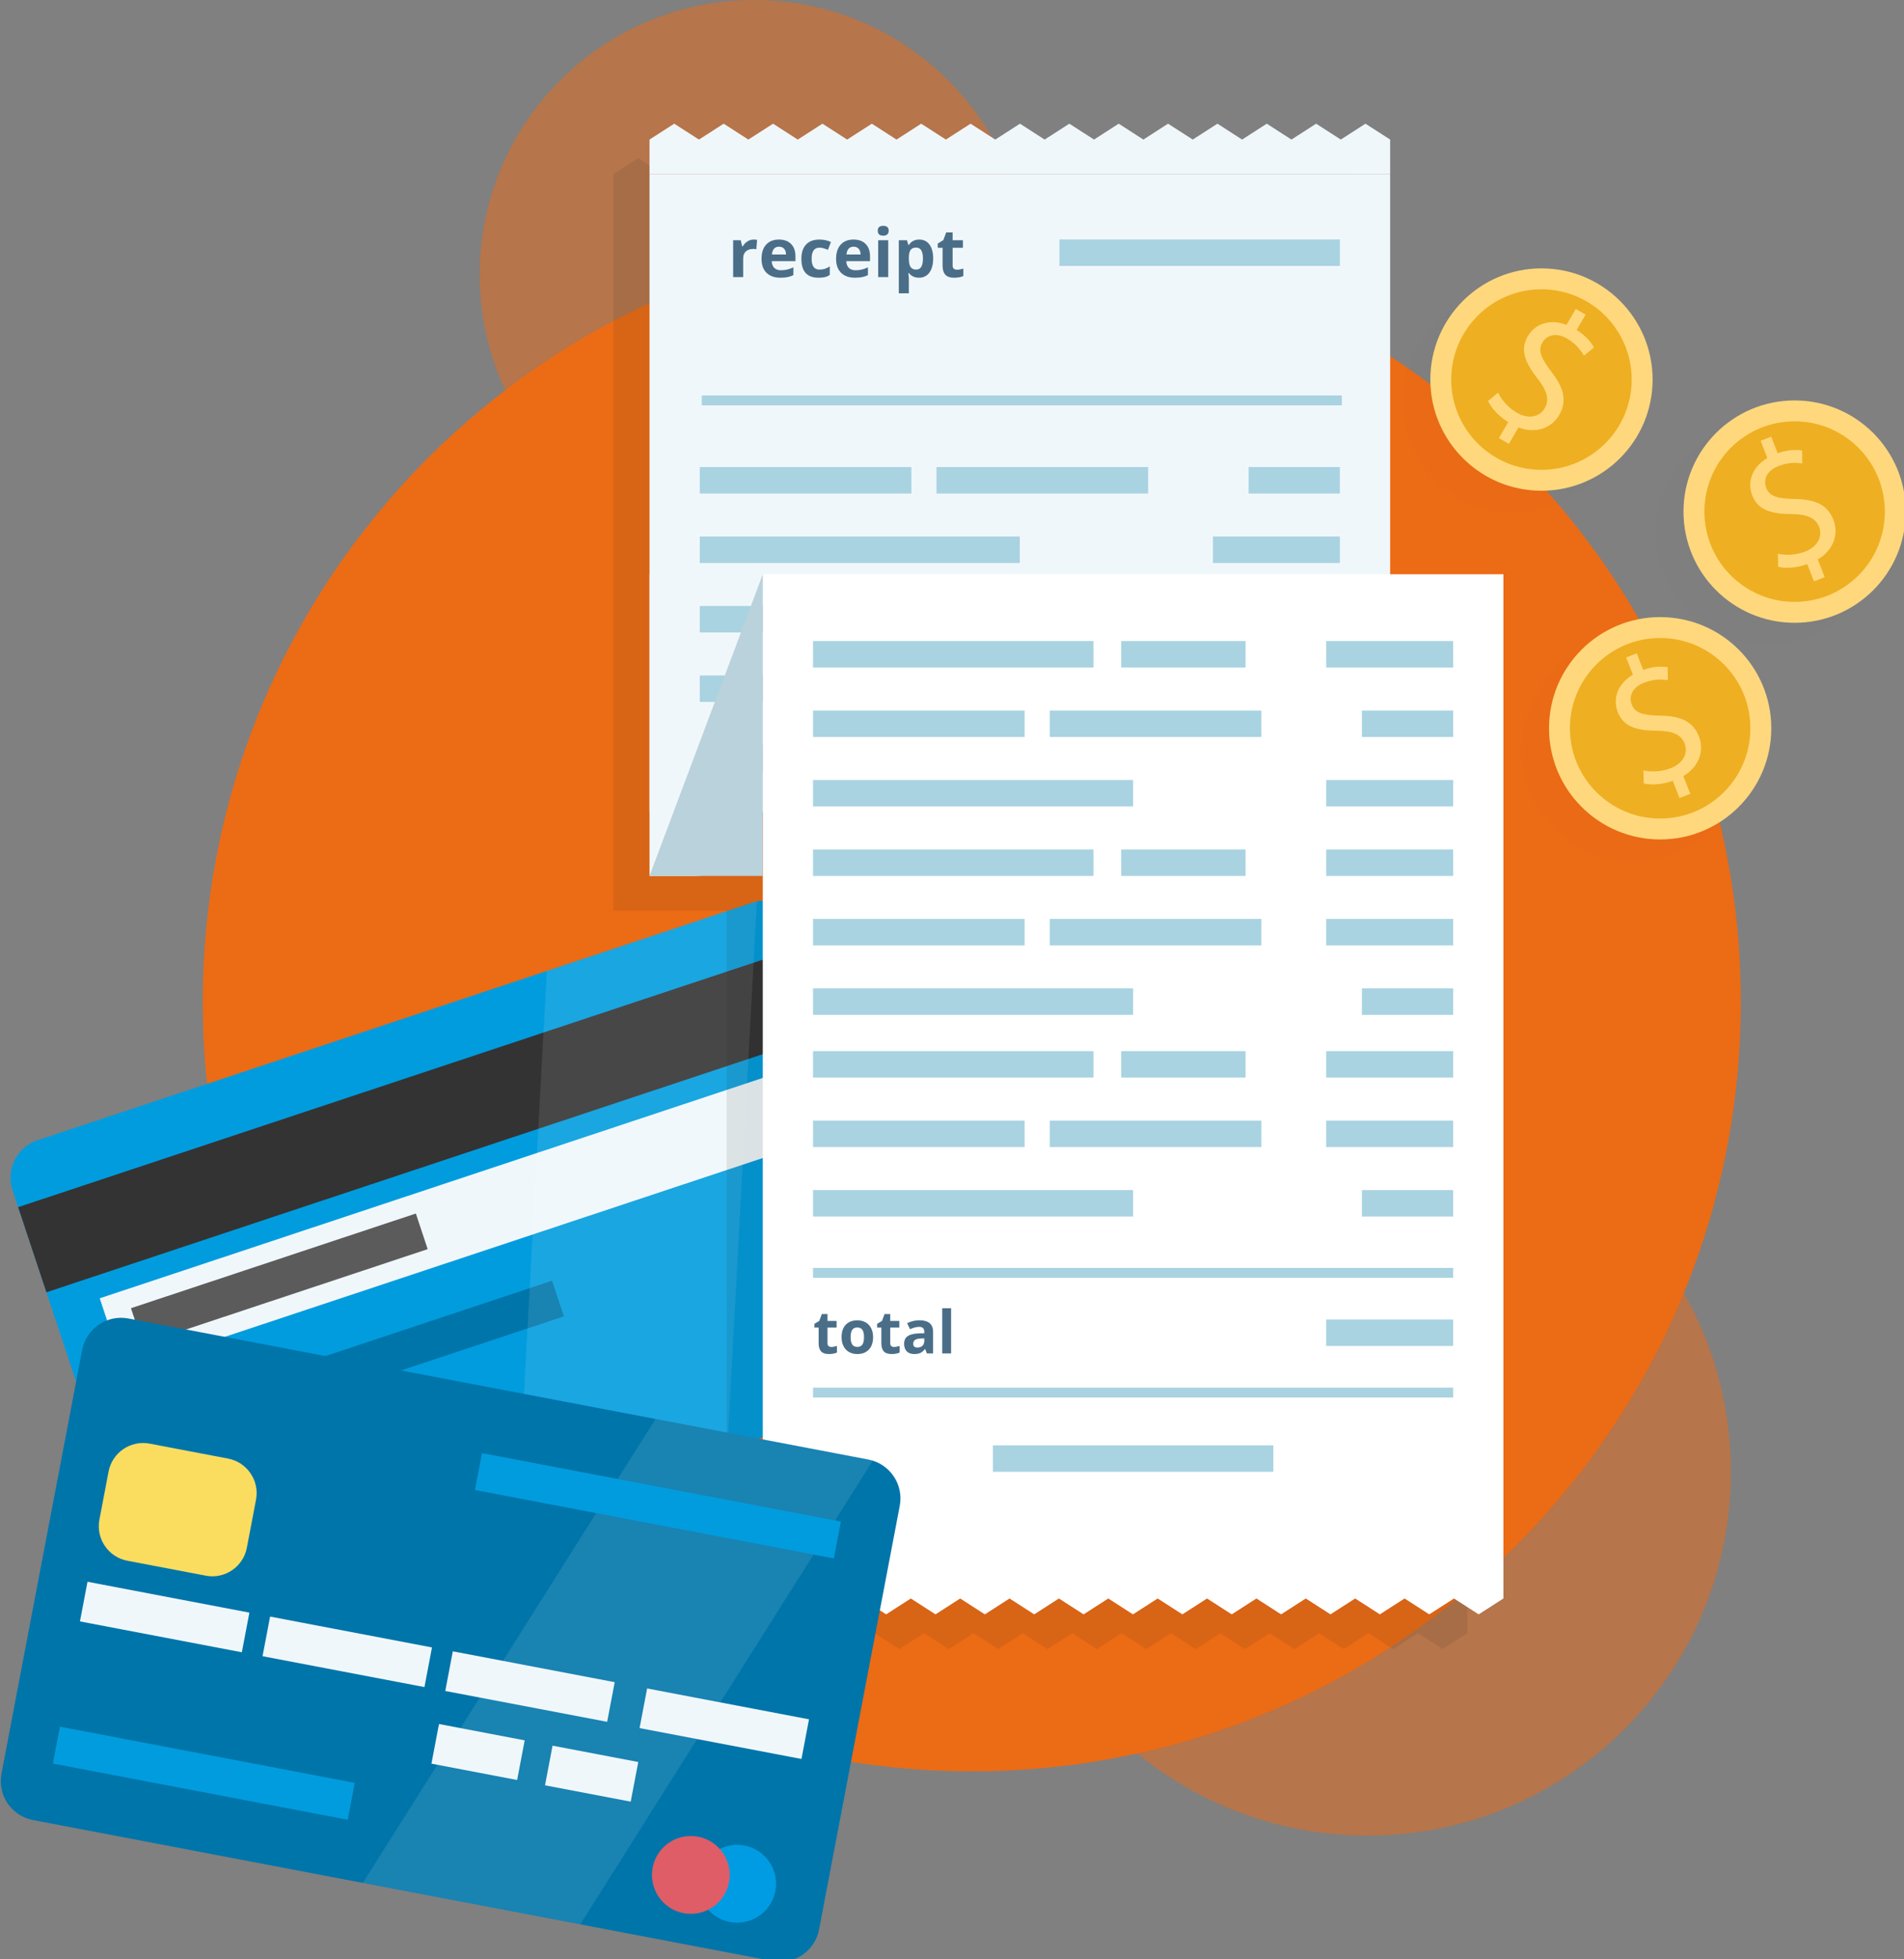 <svg xmlns="http://www.w3.org/2000/svg" width="385" height="396" viewBox="0 0 385 396" fill="none"><rect x="0" y="0" width="385" height="396" fill="#808080" stroke="none"/><g clip-path="url(#clip0)"><path d="M276.5 371C317.093 371 350 338.093 350 297.5C350 256.907 317.093 224 276.5 224C235.907 224 203 256.907 203 297.5C203 338.093 235.907 371 276.5 371Z" fill="#EC6B15" fill-opacity="0.5"></path><path d="M152.5 111C183.152 111 208 86.152 208 55.5C208 24.848 183.152 0 152.5 0C121.848 0 97 24.848 97 55.5C97 86.152 121.848 111 152.5 111Z" fill="#EC6B15" fill-opacity="0.5"></path><path d="M196.5 358C282.38 358 352 288.38 352 202.5C352 116.62 282.38 47 196.5 47C110.62 47 41 116.62 41 202.5C41 288.38 110.62 358 196.5 358Z" fill="#EC6B15"></path><path d="M184.665 280.356L40.137 328.373C35.944 329.767 31.416 327.496 30.023 323.304L2.533 240.561C1.14 236.369 3.41 231.84 7.603 230.447L152.13 182.43C156.323 181.037 160.852 183.306 162.245 187.5L189.735 270.243C191.127 274.435 188.858 278.963 184.665 280.356Z" fill="#019CDE"></path><path d="M163.384 190.917L3.672 243.98L9.388 261.186L169.1 208.122L163.384 190.917Z" fill="#333333"></path><path d="M161.191 215.548L20.166 262.402L25.011 276.984L166.036 230.129L161.191 215.548Z" fill="#F0F7FB"></path><path d="M111.627 258.849L28.197 286.568L30.589 293.768L114.019 266.049L111.627 258.849Z" fill="#0075AA"></path><path d="M84.087 245.264L26.482 264.402L28.875 271.602L86.479 252.464L84.087 245.264Z" fill="#5B5B5B"></path><path d="M89.745 279.293L32.141 298.432L34.533 305.632L92.137 286.493L89.745 279.293Z" fill="#0075AA"></path><path opacity="0.1" d="M147.063 292.848L104.58 306.963L110.568 196.237L153.051 182.123L147.063 292.848Z" fill="white"></path><g opacity="0.1"><g opacity="0.1"><path opacity="0.1" d="M178.372 282.5C178.685 282.5 179.061 282.432 179.5 282.294V283.628C179.054 283.828 178.505 283.928 177.855 283.928C177.138 283.928 176.615 283.748 176.286 283.387C175.961 283.023 175.798 282.479 175.798 281.754V278.587H174.94V277.829L175.927 277.229L176.445 275.842H177.59V277.241H179.43V278.587H177.59V281.754C177.59 282.009 177.661 282.197 177.802 282.318C177.947 282.439 178.137 282.5 178.372 282.5ZM182.262 280.514C182.262 281.164 182.368 281.656 182.579 281.989C182.795 282.322 183.143 282.488 183.625 282.488C184.103 282.488 184.446 282.324 184.654 281.995C184.865 281.662 184.971 281.168 184.971 280.514C184.971 279.864 184.865 279.376 184.654 279.051C184.442 278.726 184.095 278.563 183.613 278.563C183.136 278.563 182.791 278.726 182.579 279.051C182.368 279.372 182.262 279.86 182.262 280.514ZM186.804 280.514C186.804 281.583 186.522 282.42 185.958 283.023C185.394 283.626 184.609 283.928 183.602 283.928C182.971 283.928 182.415 283.791 181.933 283.517C181.451 283.239 181.081 282.841 180.822 282.324C180.564 281.807 180.434 281.203 180.434 280.514C180.434 279.441 180.715 278.606 181.275 278.011C181.835 277.415 182.622 277.118 183.637 277.118C184.268 277.118 184.824 277.255 185.306 277.529C185.788 277.803 186.158 278.197 186.416 278.71C186.675 279.223 186.804 279.825 186.804 280.514ZM191.053 282.5C191.366 282.5 191.742 282.432 192.181 282.294V283.628C191.734 283.828 191.186 283.928 190.536 283.928C189.819 283.928 189.296 283.748 188.967 283.387C188.642 283.023 188.479 282.479 188.479 281.754V278.587H187.621V277.829L188.608 277.229L189.125 275.842H190.271V277.241H192.11V278.587H190.271V281.754C190.271 282.009 190.342 282.197 190.483 282.318C190.628 282.439 190.818 282.5 191.053 282.5ZM197.687 283.811L197.34 282.917H197.293C196.992 283.297 196.68 283.562 196.359 283.711C196.042 283.856 195.626 283.928 195.113 283.928C194.482 283.928 193.985 283.748 193.621 283.387C193.26 283.027 193.08 282.514 193.08 281.848C193.08 281.151 193.323 280.637 193.809 280.308C194.298 279.975 195.035 279.791 196.018 279.756L197.158 279.721V279.433C197.158 278.767 196.817 278.434 196.136 278.434C195.611 278.434 194.994 278.593 194.285 278.91L193.691 277.699C194.447 277.304 195.286 277.106 196.206 277.106C197.088 277.106 197.763 277.298 198.233 277.682C198.703 278.066 198.939 278.649 198.939 279.433V283.811H197.687ZM197.158 280.767L196.465 280.79C195.944 280.806 195.556 280.9 195.301 281.072C195.047 281.245 194.919 281.507 194.919 281.86C194.919 282.365 195.209 282.618 195.789 282.618C196.204 282.618 196.535 282.498 196.782 282.259C197.033 282.02 197.158 281.703 197.158 281.307V280.767ZM202.582 283.811H200.79V274.667H202.582V283.811Z" fill="#231F20"></path></g><g opacity="0.1"><path opacity="0.1" d="M185.385 76.598C185.661 76.598 185.889 76.618 186.071 76.658L185.918 78.563C185.754 78.518 185.554 78.496 185.319 78.496C184.67 78.496 184.164 78.663 183.8 78.996C183.441 79.329 183.261 79.795 183.261 80.394V84.184H181.23V76.738H182.768L183.068 77.99H183.168C183.398 77.573 183.709 77.238 184.1 76.984C184.495 76.727 184.924 76.598 185.385 76.598ZM190.507 78.043C190.076 78.043 189.738 78.181 189.494 78.456C189.25 78.727 189.11 79.113 189.075 79.615H191.925C191.916 79.113 191.785 78.727 191.532 78.456C191.279 78.181 190.937 78.043 190.507 78.043ZM190.793 84.317C189.594 84.317 188.657 83.986 187.983 83.325C187.308 82.663 186.97 81.726 186.97 80.514C186.97 79.266 187.281 78.303 187.903 77.624C188.529 76.94 189.392 76.598 190.493 76.598C191.545 76.598 192.365 76.898 192.951 77.497C193.537 78.097 193.83 78.925 193.83 79.981V80.967H189.028C189.05 81.544 189.221 81.995 189.541 82.319C189.861 82.643 190.309 82.805 190.886 82.805C191.335 82.805 191.759 82.758 192.158 82.665C192.558 82.572 192.975 82.423 193.41 82.219V83.791C193.055 83.968 192.675 84.099 192.271 84.184C191.867 84.272 191.375 84.317 190.793 84.317ZM198.505 84.317C196.187 84.317 195.028 83.045 195.028 80.501C195.028 79.236 195.344 78.27 195.974 77.604C196.605 76.933 197.508 76.598 198.685 76.598C199.546 76.598 200.318 76.767 201.002 77.104L200.403 78.676C200.083 78.547 199.786 78.443 199.51 78.363C199.235 78.279 198.96 78.237 198.685 78.237C197.628 78.237 197.1 78.987 197.1 80.487C197.1 81.944 197.628 82.672 198.685 82.672C199.075 82.672 199.437 82.621 199.77 82.519C200.103 82.412 200.436 82.248 200.769 82.026V83.764C200.441 83.973 200.108 84.117 199.77 84.197C199.437 84.277 199.015 84.317 198.505 84.317ZM205.584 78.043C205.153 78.043 204.816 78.181 204.572 78.456C204.328 78.727 204.188 79.113 204.152 79.615H207.003C206.994 79.113 206.863 78.727 206.61 78.456C206.357 78.181 206.015 78.043 205.584 78.043ZM205.87 84.317C204.672 84.317 203.735 83.986 203.06 83.325C202.385 82.663 202.048 81.726 202.048 80.514C202.048 79.266 202.359 78.303 202.98 77.624C203.606 76.94 204.47 76.598 205.571 76.598C206.623 76.598 207.442 76.898 208.028 77.497C208.614 78.097 208.907 78.925 208.907 79.981V80.967H204.106C204.128 81.544 204.299 81.995 204.618 82.319C204.938 82.643 205.386 82.805 205.964 82.805C206.412 82.805 206.836 82.758 207.236 82.665C207.635 82.572 208.053 82.423 208.488 82.219V83.791C208.132 83.968 207.753 84.099 207.349 84.184C206.945 84.272 206.452 84.317 205.87 84.317ZM210.472 74.813C210.472 74.152 210.841 73.821 211.578 73.821C212.315 73.821 212.683 74.152 212.683 74.813C212.683 75.129 212.59 75.375 212.404 75.553C212.221 75.726 211.946 75.812 211.578 75.812C210.841 75.812 210.472 75.479 210.472 74.813ZM212.59 84.184H210.559V76.738H212.59V84.184ZM218.817 84.317C217.942 84.317 217.256 83.999 216.759 83.365H216.652C216.723 83.986 216.759 84.346 216.759 84.443V87.46H214.728V76.738H216.379L216.666 77.704H216.759C217.234 76.967 217.938 76.598 218.87 76.598C219.749 76.598 220.437 76.938 220.935 77.617C221.432 78.296 221.68 79.24 221.68 80.448C221.68 81.242 221.563 81.933 221.327 82.519C221.097 83.105 220.766 83.551 220.335 83.857C219.905 84.164 219.398 84.317 218.817 84.317ZM218.217 78.223C217.716 78.223 217.349 78.379 217.119 78.689C216.888 78.996 216.768 79.504 216.759 80.214V80.434C216.759 81.233 216.877 81.806 217.112 82.152C217.352 82.499 217.729 82.672 218.244 82.672C219.154 82.672 219.609 81.921 219.609 80.421C219.609 79.688 219.496 79.14 219.27 78.776C219.048 78.407 218.697 78.223 218.217 78.223ZM226.495 82.698C226.851 82.698 227.277 82.621 227.774 82.465V83.977C227.268 84.204 226.646 84.317 225.909 84.317C225.097 84.317 224.504 84.113 224.131 83.704C223.763 83.291 223.578 82.674 223.578 81.853V78.263H222.606V77.404L223.725 76.725L224.311 75.153H225.61V76.738H227.694V78.263H225.61V81.853C225.61 82.141 225.69 82.354 225.849 82.492C226.014 82.63 226.229 82.698 226.495 82.698Z" fill="#231F20"></path></g></g><g opacity="0.1"><g opacity="0.1"><path opacity="0.1" d="M158.807 278.238C159.121 278.238 159.497 278.17 159.936 278.033V279.367C159.489 279.566 158.941 279.666 158.29 279.666C157.573 279.666 157.05 279.486 156.721 279.126C156.396 278.761 156.234 278.217 156.234 277.492V274.325H155.376V273.567L156.363 272.968L156.88 271.581H158.026V272.979H159.865V274.325H158.026V277.492C158.026 277.747 158.096 277.935 158.237 278.056C158.382 278.178 158.572 278.238 158.807 278.238ZM162.697 276.252C162.697 276.903 162.803 277.394 163.015 277.727C163.23 278.06 163.579 278.227 164.061 278.227C164.539 278.227 164.881 278.062 165.089 277.733C165.301 277.4 165.406 276.907 165.406 276.252C165.406 275.602 165.301 275.114 165.089 274.789C164.878 274.464 164.531 274.301 164.049 274.301C163.571 274.301 163.226 274.464 163.015 274.789C162.803 275.11 162.697 275.598 162.697 276.252ZM167.24 276.252C167.24 277.322 166.958 278.158 166.394 278.761C165.829 279.365 165.044 279.666 164.037 279.666C163.407 279.666 162.85 279.529 162.368 279.255C161.887 278.977 161.516 278.579 161.258 278.062C160.999 277.545 160.87 276.942 160.87 276.252C160.87 275.179 161.15 274.344 161.71 273.749C162.27 273.154 163.058 272.856 164.073 272.856C164.703 272.856 165.26 272.993 165.741 273.267C166.223 273.541 166.593 273.935 166.852 274.448C167.111 274.961 167.24 275.563 167.24 276.252ZM171.488 278.238C171.802 278.238 172.178 278.17 172.616 278.033V279.367C172.17 279.566 171.621 279.666 170.971 279.666C170.254 279.666 169.731 279.486 169.402 279.126C169.077 278.761 168.914 278.217 168.914 277.492V274.325H168.057V273.567L169.044 272.968L169.561 271.581H170.707V272.979H172.546V274.325H170.707V277.492C170.707 277.747 170.777 277.935 170.918 278.056C171.063 278.178 171.253 278.238 171.488 278.238ZM178.122 279.549L177.776 278.656H177.729C177.427 279.036 177.116 279.3 176.794 279.449C176.477 279.594 176.062 279.666 175.549 279.666C174.918 279.666 174.42 279.486 174.056 279.126C173.696 278.765 173.516 278.252 173.516 277.586C173.516 276.889 173.758 276.376 174.244 276.047C174.734 275.714 175.47 275.53 176.454 275.494L177.594 275.459V275.171C177.594 274.505 177.253 274.172 176.571 274.172C176.046 274.172 175.429 274.331 174.72 274.648L174.127 273.438C174.883 273.042 175.721 272.844 176.642 272.844C177.523 272.844 178.199 273.036 178.669 273.42C179.139 273.804 179.374 274.388 179.374 275.171V279.549H178.122ZM177.594 276.505L176.9 276.528C176.379 276.544 175.991 276.638 175.737 276.811C175.482 276.983 175.355 277.245 175.355 277.598C175.355 278.103 175.645 278.356 176.224 278.356C176.64 278.356 176.971 278.236 177.218 277.998C177.468 277.759 177.594 277.441 177.594 277.046V276.505ZM183.017 279.549H181.225V270.406H183.017V279.549Z" fill="#231F20"></path></g><g opacity="0.1"><path opacity="0.1" d="M179.821 72.335C180.096 72.335 180.325 72.355 180.507 72.394L180.354 74.299C180.189 74.255 179.99 74.233 179.754 74.233C179.106 74.233 178.6 74.399 178.236 74.732C177.876 75.065 177.696 75.531 177.696 76.131V79.92H175.665V72.474H177.204L177.503 73.726H177.603C177.834 73.309 178.145 72.974 178.535 72.721C178.931 72.463 179.359 72.335 179.821 72.335ZM184.942 73.78C184.511 73.78 184.174 73.917 183.93 74.193C183.686 74.463 183.546 74.85 183.51 75.351H186.361C186.352 74.85 186.221 74.463 185.968 74.193C185.715 73.917 185.373 73.78 184.942 73.78ZM185.228 80.053C184.03 80.053 183.093 79.722 182.418 79.061C181.743 78.399 181.406 77.463 181.406 76.25C181.406 75.003 181.717 74.039 182.338 73.36C182.964 72.676 183.828 72.335 184.929 72.335C185.981 72.335 186.8 72.634 187.386 73.234C187.972 73.833 188.265 74.661 188.265 75.718V76.703H183.464C183.486 77.281 183.657 77.731 183.976 78.055C184.296 78.379 184.745 78.541 185.322 78.541C185.77 78.541 186.194 78.495 186.594 78.401C186.993 78.308 187.411 78.159 187.846 77.955V79.527C187.491 79.705 187.111 79.836 186.707 79.92C186.303 80.009 185.81 80.053 185.228 80.053ZM192.94 80.053C190.623 80.053 189.464 78.781 189.464 76.237C189.464 74.972 189.779 74.006 190.41 73.34C191.04 72.67 191.944 72.335 193.12 72.335C193.981 72.335 194.754 72.503 195.438 72.841L194.838 74.412C194.519 74.284 194.221 74.179 193.946 74.099C193.671 74.015 193.395 73.973 193.12 73.973C192.063 73.973 191.535 74.723 191.535 76.224C191.535 77.68 192.063 78.408 193.12 78.408C193.511 78.408 193.873 78.357 194.206 78.255C194.539 78.148 194.872 77.984 195.205 77.762V79.5C194.876 79.709 194.543 79.853 194.206 79.933C193.873 80.013 193.451 80.053 192.94 80.053ZM200.02 73.78C199.589 73.78 199.251 73.917 199.007 74.193C198.763 74.463 198.623 74.85 198.588 75.351H201.438C201.429 74.85 201.298 74.463 201.045 74.193C200.792 73.917 200.45 73.78 200.02 73.78ZM200.306 80.053C199.107 80.053 198.17 79.722 197.496 79.061C196.821 78.399 196.483 77.463 196.483 76.25C196.483 75.003 196.794 74.039 197.416 73.36C198.042 72.676 198.905 72.335 200.006 72.335C201.058 72.335 201.878 72.634 202.464 73.234C203.05 73.833 203.343 74.661 203.343 75.718V76.703H198.541C198.563 77.281 198.734 77.731 199.054 78.055C199.374 78.379 199.822 78.541 200.399 78.541C200.848 78.541 201.272 78.495 201.671 78.401C202.071 78.308 202.488 78.159 202.923 77.955V79.527C202.568 79.705 202.188 79.836 201.784 79.92C201.38 80.009 200.888 80.053 200.306 80.053ZM204.908 70.55C204.908 69.888 205.276 69.558 206.013 69.558C206.75 69.558 207.119 69.888 207.119 70.55C207.119 70.865 207.026 71.111 206.839 71.289C206.657 71.462 206.382 71.549 206.013 71.549C205.276 71.549 204.908 71.216 204.908 70.55ZM207.026 79.92H204.994V72.474H207.026V79.92ZM213.252 80.053C212.378 80.053 211.692 79.736 211.194 79.101H211.088C211.159 79.722 211.194 80.082 211.194 80.18V83.197H209.163V72.474H210.815L211.101 73.44H211.194C211.67 72.703 212.373 72.335 213.306 72.335C214.185 72.335 214.873 72.674 215.37 73.353C215.867 74.033 216.116 74.976 216.116 76.184C216.116 76.979 215.998 77.669 215.763 78.255C215.532 78.841 215.201 79.287 214.771 79.594C214.34 79.9 213.834 80.053 213.252 80.053ZM212.653 73.96C212.151 73.96 211.785 74.115 211.554 74.426C211.323 74.732 211.203 75.24 211.194 75.951V76.171C211.194 76.97 211.312 77.542 211.547 77.889C211.787 78.235 212.165 78.408 212.68 78.408C213.59 78.408 214.045 77.658 214.045 76.157C214.045 75.425 213.932 74.876 213.705 74.512C213.483 74.144 213.132 73.96 212.653 73.96ZM220.931 78.435C221.286 78.435 221.712 78.357 222.21 78.202V79.713C221.703 79.94 221.082 80.053 220.345 80.053C219.532 80.053 218.94 79.849 218.567 79.44C218.198 79.028 218.014 78.41 218.014 77.589V73.999H217.042V73.14L218.16 72.461L218.747 70.889H220.045V72.474H222.13V73.999H220.045V77.589C220.045 77.878 220.125 78.091 220.285 78.228C220.449 78.366 220.665 78.435 220.931 78.435Z" fill="#231F20"></path></g></g><path opacity="0.1" d="M273.792 123.06V42.163V35.209L268.8 32L263.812 35.209L258.825 32L253.835 35.209L248.844 32L243.856 35.209L238.866 32L233.875 35.209L228.886 32L223.894 35.209L218.904 32L213.913 35.209L208.922 32L203.929 35.209L198.938 32L193.945 35.209L188.952 32L183.96 35.209L178.967 32L173.974 35.209L168.985 32L163.994 35.209L159 32L154.007 35.209L149.014 32L144.019 35.209L139.027 32L134.03 35.209L129.03 32L124.031 35.209V42.163V123.06V171.064V184.034H133.257H146.936V323.117V323.834V330.07L151.928 333.279L156.916 330.07L161.903 333.279L166.893 330.07L171.883 333.279L176.872 330.07L181.861 333.279L186.852 330.07L191.842 333.279L196.833 330.07L201.824 333.279L206.815 330.07L211.806 333.279L216.798 330.07L221.79 333.279L226.782 330.07L231.775 333.279L236.768 330.07L241.761 333.279L246.754 330.07L251.743 333.279L256.734 330.07L261.727 333.279L266.721 330.07L271.714 333.279L276.709 330.07L281.701 333.279L286.698 330.07L291.697 333.279L296.697 330.07V323.834V323.117V123.06H273.792Z" fill="#231F20"></path><path d="M131.334 177.035V116.061H149.787V167.809C149.787 172.883 145.635 177.035 140.56 177.035H131.334Z" fill="#F0F7FB"></path><path d="M281.095 35.162H131.334V164.063H281.095V35.162Z" fill="#F0F7FB"></path><path d="M281.096 28.209L276.104 25L271.116 28.209L266.128 25L261.139 28.209L256.148 25L251.16 28.209L246.17 25L241.179 28.209L236.189 25L231.198 28.209L226.208 25L221.216 28.209L216.226 25L211.233 28.209L206.242 25L201.25 28.209L196.256 25L191.264 28.209L186.271 25L181.277 28.209L176.289 25L171.297 28.209L166.304 25L161.311 28.209L156.317 25L151.322 28.209L146.331 25L141.334 28.209L136.334 25L131.334 28.209V35.163H281.096V28.209Z" fill="#F0F7FB"></path><path d="M228.956 122.479H203.807V127.828H228.956V122.479Z" fill="#A9D3E1"></path><path d="M270.932 94.398H252.479V99.747H270.932V94.398Z" fill="#A9D3E1"></path><path d="M184.285 94.398H141.496V99.747H184.285V94.398Z" fill="#A9D3E1"></path><path d="M270.933 108.438H245.26V113.786H270.933V108.438Z" fill="#A9D3E1"></path><path d="M206.214 108.438H141.496V113.786H206.214V108.438Z" fill="#A9D3E1"></path><path d="M270.933 122.479H245.26V127.828H270.933V122.479Z" fill="#A9D3E1"></path><path d="M198.202 122.479H141.496V127.828H198.202V122.479Z" fill="#A9D3E1"></path><path d="M270.933 136.52H245.26V141.869H270.933V136.52Z" fill="#A9D3E1"></path><path d="M184.285 136.52H141.496V141.869H184.285V136.52Z" fill="#A9D3E1"></path><path d="M232.154 94.398H189.365V99.747H232.154V94.398Z" fill="#A9D3E1"></path><path d="M232.154 136.52H189.365V141.869H232.154V136.52Z" fill="#A9D3E1"></path><path d="M270.932 150.559H252.479V155.908H270.932V150.559Z" fill="#A9D3E1"></path><path d="M206.214 150.559H141.496V155.908H206.214V150.559Z" fill="#A9D3E1"></path><path d="M303.999 116.061H154.238V316.835H303.999V116.061Z" fill="white"></path><path d="M154.238 323.07L159.229 326.279L164.218 323.07L169.205 326.279L174.194 323.07L179.185 326.279L184.173 323.07L189.163 326.279L194.155 323.07L199.144 326.279L204.135 323.07L209.126 326.279L214.117 323.07L219.108 326.279L224.1 323.07L229.091 326.279L234.084 323.07L239.077 326.279L244.07 323.07L249.062 326.279L254.056 323.07L259.044 326.279L264.036 323.07L269.029 326.279L274.022 323.07L279.016 326.279L284.011 323.07L289.003 326.279L293.999 323.07L298.999 326.279L303.999 323.07V316.117H154.238V323.07Z" fill="white"></path><path d="M270.933 48.4H214.227V53.749H270.933V48.4Z" fill="#A9D3E1"></path><path d="M257.474 292.117H200.768V297.466H257.474V292.117Z" fill="#A9D3E1"></path><path d="M293.837 129.564H268.164V134.913H293.837V129.564Z" fill="#A9D3E1"></path><path d="M221.106 129.564H164.4V134.913H221.106V129.564Z" fill="#A9D3E1"></path><path d="M251.862 129.564H226.713V134.913H251.862V129.564Z" fill="#A9D3E1"></path><path d="M251.862 171.686H226.713V177.035H251.862V171.686Z" fill="#A9D3E1"></path><path d="M293.838 143.605H275.385V148.954H293.838V143.605Z" fill="#A9D3E1"></path><path d="M207.189 143.605H164.4V148.954H207.189V143.605Z" fill="#A9D3E1"></path><path d="M293.837 157.646H268.164V162.995H293.837V157.646Z" fill="#A9D3E1"></path><path d="M229.119 157.646H164.4V162.995H229.119V157.646Z" fill="#A9D3E1"></path><path d="M293.837 171.686H268.164V177.035H293.837V171.686Z" fill="#A9D3E1"></path><path d="M221.106 171.686H164.4V177.035H221.106V171.686Z" fill="#A9D3E1"></path><path d="M293.837 185.727H268.164V191.076H293.837V185.727Z" fill="#A9D3E1"></path><path d="M207.189 185.727H164.4V191.076H207.189V185.727Z" fill="#A9D3E1"></path><path d="M255.06 143.605H212.271V148.954H255.06V143.605Z" fill="#A9D3E1"></path><path d="M255.06 185.727H212.271V191.076H255.06V185.727Z" fill="#A9D3E1"></path><path d="M293.838 199.766H275.385V205.115H293.838V199.766Z" fill="#A9D3E1"></path><path d="M293.837 266.68H268.164V272.029H293.837V266.68Z" fill="#A9D3E1"></path><path d="M229.119 199.766H164.4V205.115H229.119V199.766Z" fill="#A9D3E1"></path><path d="M251.862 212.445H226.713V217.794H251.862V212.445Z" fill="#A9D3E1"></path><path d="M293.837 212.445H268.164V217.794H293.837V212.445Z" fill="#A9D3E1"></path><path d="M221.106 212.445H164.4V217.794H221.106V212.445Z" fill="#A9D3E1"></path><path d="M293.837 226.486H268.164V231.835H293.837V226.486Z" fill="#A9D3E1"></path><path d="M207.189 226.486H164.4V231.835H207.189V226.486Z" fill="#A9D3E1"></path><path d="M255.06 226.486H212.271V231.835H255.06V226.486Z" fill="#A9D3E1"></path><path d="M293.838 240.525H275.385V245.874H293.838V240.525Z" fill="#A9D3E1"></path><path d="M229.119 240.525H164.4V245.874H229.119V240.525Z" fill="#A9D3E1"></path><path d="M168.108 272.236C168.422 272.236 168.798 272.168 169.236 272.031V273.365C168.79 273.565 168.241 273.664 167.591 273.664C166.874 273.664 166.351 273.484 166.022 273.124C165.697 272.759 165.534 272.215 165.534 271.49V268.323H164.677V267.565L165.664 266.966L166.181 265.579H167.327V266.977H169.166V268.323H167.327V271.49C167.327 271.745 167.397 271.933 167.538 272.054C167.683 272.176 167.873 272.236 168.108 272.236ZM171.998 270.25C171.998 270.901 172.104 271.392 172.316 271.725C172.531 272.058 172.88 272.225 173.362 272.225C173.839 272.225 174.182 272.06 174.39 271.731C174.601 271.398 174.707 270.905 174.707 270.25C174.707 269.6 174.601 269.112 174.39 268.787C174.178 268.462 173.832 268.299 173.35 268.299C172.872 268.299 172.527 268.462 172.316 268.787C172.104 269.108 171.998 269.596 171.998 270.25ZM176.541 270.25C176.541 271.32 176.259 272.156 175.694 272.759C175.13 273.363 174.345 273.664 173.338 273.664C172.707 273.664 172.151 273.527 171.669 273.253C171.187 272.975 170.817 272.577 170.559 272.06C170.3 271.543 170.171 270.94 170.171 270.25C170.171 269.177 170.451 268.343 171.011 267.747C171.571 267.152 172.359 266.854 173.373 266.854C174.004 266.854 174.56 266.991 175.042 267.265C175.524 267.539 175.894 267.933 176.153 268.446C176.411 268.96 176.541 269.561 176.541 270.25ZM180.789 272.236C181.102 272.236 181.479 272.168 181.917 272.031V273.365C181.471 273.565 180.922 273.664 180.272 273.664C179.555 273.664 179.032 273.484 178.703 273.124C178.378 272.759 178.215 272.215 178.215 271.49V268.323H177.357V267.565L178.345 266.966L178.862 265.579H180.008V266.977H181.847V268.323H180.008V271.49C180.008 271.745 180.078 271.933 180.219 272.054C180.364 272.176 180.554 272.236 180.789 272.236ZM187.423 273.547L187.077 272.654H187.03C186.728 273.034 186.416 273.298 186.095 273.447C185.778 273.592 185.363 273.664 184.849 273.664C184.219 273.664 183.721 273.484 183.357 273.124C182.997 272.763 182.816 272.25 182.816 271.584C182.816 270.887 183.059 270.374 183.545 270.045C184.035 269.712 184.771 269.528 185.754 269.492L186.894 269.457V269.169C186.894 268.503 186.554 268.17 185.872 268.17C185.347 268.17 184.73 268.329 184.021 268.646L183.427 267.436C184.184 267.04 185.022 266.842 185.942 266.842C186.824 266.842 187.5 267.034 187.97 267.418C188.44 267.802 188.675 268.386 188.675 269.169V273.547H187.423ZM186.894 270.503L186.201 270.527C185.68 270.542 185.292 270.636 185.038 270.809C184.783 270.981 184.656 271.243 184.656 271.596C184.656 272.101 184.945 272.354 185.525 272.354C185.94 272.354 186.272 272.235 186.518 271.996C186.769 271.757 186.894 271.439 186.894 271.044V270.503ZM192.318 273.547H190.526V264.404H192.318V273.547Z" fill="#4A6E88"></path><path d="M152.401 48.415C152.676 48.415 152.905 48.435 153.087 48.475L152.934 50.379C152.769 50.335 152.57 50.313 152.334 50.313C151.686 50.313 151.18 50.479 150.816 50.812C150.456 51.145 150.276 51.611 150.276 52.211V56H148.245V48.554H149.784L150.083 49.806H150.183C150.414 49.389 150.725 49.054 151.116 48.801C151.511 48.543 151.939 48.415 152.401 48.415ZM157.522 49.86C157.091 49.86 156.754 49.997 156.51 50.273C156.266 50.544 156.126 50.93 156.09 51.431H158.941C158.932 50.93 158.801 50.544 158.548 50.273C158.295 49.997 157.953 49.86 157.522 49.86ZM157.809 56.133C156.61 56.133 155.673 55.802 154.998 55.141C154.323 54.479 153.986 53.543 153.986 52.331C153.986 51.083 154.297 50.12 154.918 49.44C155.544 48.757 156.408 48.415 157.509 48.415C158.561 48.415 159.38 48.714 159.966 49.314C160.552 49.913 160.845 50.741 160.845 51.798V52.783H156.044C156.066 53.361 156.237 53.811 156.556 54.135C156.876 54.459 157.325 54.621 157.902 54.621C158.35 54.621 158.774 54.575 159.174 54.482C159.573 54.388 159.991 54.24 160.426 54.035V55.607C160.071 55.785 159.691 55.916 159.287 56C158.883 56.089 158.39 56.133 157.809 56.133ZM165.52 56.133C163.203 56.133 162.044 54.861 162.044 52.317C162.044 51.052 162.359 50.086 162.99 49.42C163.62 48.75 164.524 48.415 165.7 48.415C166.562 48.415 167.334 48.583 168.018 48.921L167.418 50.492C167.099 50.364 166.801 50.259 166.526 50.179C166.251 50.095 165.975 50.053 165.7 50.053C164.644 50.053 164.115 50.803 164.115 52.304C164.115 53.76 164.644 54.488 165.7 54.488C166.091 54.488 166.453 54.437 166.786 54.335C167.119 54.228 167.452 54.064 167.785 53.842V55.58C167.456 55.789 167.123 55.933 166.786 56.013C166.453 56.093 166.031 56.133 165.52 56.133ZM172.6 49.86C172.169 49.86 171.832 49.997 171.587 50.273C171.343 50.544 171.203 50.93 171.168 51.431H174.018C174.009 50.93 173.878 50.544 173.625 50.273C173.372 49.997 173.03 49.86 172.6 49.86ZM172.886 56.133C171.687 56.133 170.75 55.802 170.076 55.141C169.401 54.479 169.063 53.543 169.063 52.331C169.063 51.083 169.374 50.12 169.996 49.44C170.622 48.757 171.485 48.415 172.586 48.415C173.639 48.415 174.458 48.714 175.044 49.314C175.63 49.913 175.923 50.741 175.923 51.798V52.783H171.121C171.143 53.361 171.314 53.811 171.634 54.135C171.954 54.459 172.402 54.621 172.979 54.621C173.428 54.621 173.852 54.575 174.251 54.482C174.651 54.388 175.068 54.24 175.503 54.035V55.607C175.148 55.785 174.768 55.916 174.364 56C173.96 56.089 173.468 56.133 172.886 56.133ZM177.488 46.63C177.488 45.968 177.856 45.638 178.593 45.638C179.33 45.638 179.699 45.968 179.699 46.63C179.699 46.945 179.606 47.191 179.419 47.369C179.237 47.542 178.962 47.629 178.593 47.629C177.856 47.629 177.488 47.296 177.488 46.63ZM179.606 56H177.574V48.554H179.606V56ZM185.832 56.133C184.958 56.133 184.272 55.816 183.775 55.181H183.668C183.739 55.802 183.775 56.162 183.775 56.26V59.277H181.743V48.554H183.395L183.681 49.52H183.775C184.25 48.783 184.953 48.415 185.886 48.415C186.765 48.415 187.453 48.754 187.95 49.434C188.447 50.113 188.696 51.056 188.696 52.264C188.696 53.059 188.578 53.749 188.343 54.335C188.112 54.921 187.781 55.367 187.351 55.674C186.92 55.98 186.414 56.133 185.832 56.133ZM185.233 50.04C184.731 50.04 184.365 50.195 184.134 50.506C183.903 50.812 183.783 51.321 183.775 52.031V52.251C183.775 53.05 183.892 53.623 184.128 53.969C184.367 54.315 184.745 54.488 185.26 54.488C186.17 54.488 186.625 53.738 186.625 52.237C186.625 51.505 186.512 50.956 186.285 50.592C186.063 50.224 185.713 50.04 185.233 50.04ZM193.511 54.515C193.866 54.515 194.292 54.437 194.79 54.282V55.794C194.284 56.02 193.662 56.133 192.925 56.133C192.112 56.133 191.52 55.929 191.147 55.52C190.778 55.108 190.594 54.49 190.594 53.669V50.08H189.622V49.221L190.741 48.541L191.327 46.969H192.625V48.554H194.71V50.08H192.625V53.669C192.625 53.958 192.705 54.171 192.865 54.308C193.029 54.446 193.245 54.515 193.511 54.515Z" fill="#4A6E88"></path><path d="M141.896 80.926H271.332" stroke="#A9D3E1" stroke-width="2" stroke-miterlimit="10"></path><path d="M164.4 257.252H293.836" stroke="#A9D3E1" stroke-width="2" stroke-miterlimit="10"></path><path d="M164.4 281.453H293.836" stroke="#A9D3E1" stroke-width="2" stroke-miterlimit="10"></path><path d="M154.24 116.061V177.035H131.334L154.24 116.061Z" fill="#BAD2DB"></path><g opacity="0.1"><path opacity="0.1" d="M306.131 103.624C318.542 103.624 328.602 93.563 328.602 81.153C328.602 68.742 318.542 58.682 306.131 58.682C293.721 58.682 283.66 68.742 283.66 81.153C283.66 93.563 293.721 103.624 306.131 103.624Z" fill="#231F20"></path><path opacity="0.1" d="M330.133 174.1C342.543 174.1 352.604 164.04 352.604 151.629C352.604 139.219 342.543 129.158 330.133 129.158C317.723 129.158 307.662 139.219 307.662 151.629C307.662 164.04 317.723 174.1 330.133 174.1Z" fill="#231F20"></path><path opacity="0.1" d="M357.321 130.313C369.731 130.313 379.792 120.252 379.792 107.842C379.792 95.432 369.731 85.371 357.321 85.371C344.91 85.371 334.85 95.432 334.85 107.842C334.85 120.252 344.91 130.313 357.321 130.313Z" fill="#231F20"></path></g><path d="M311.694 99.184C324.104 99.184 334.165 89.124 334.165 76.713C334.165 64.303 324.104 54.242 311.694 54.242C299.283 54.242 289.223 64.303 289.223 76.713C289.223 89.124 299.283 99.184 311.694 99.184Z" fill="#FFD87D"></path><path d="M311.693 94.959C321.769 94.959 329.937 86.791 329.937 76.715C329.937 66.639 321.769 58.471 311.693 58.471C301.617 58.471 293.449 66.639 293.449 76.715C293.449 86.791 301.617 94.959 311.693 94.959Z" fill="#EEAF22"></path><path d="M303.086 88.541L304.971 85.313C303.136 84.198 301.554 82.503 300.902 81.051L302.92 79.358C303.623 80.797 304.931 82.375 306.72 83.419C308.99 84.745 311.289 84.33 312.353 82.508C313.379 80.751 312.767 78.936 310.961 76.596C308.448 73.413 307.293 70.767 308.916 67.987C310.465 65.335 313.526 64.422 316.747 65.659L318.632 62.43L320.614 63.587L318.804 66.688C320.684 67.872 321.696 69.148 322.306 70.232L320.275 71.875C319.828 71.1 318.927 69.631 316.882 68.437C314.421 67 312.635 67.93 311.889 69.208C310.919 70.87 311.616 72.392 313.725 75.166C316.233 78.431 316.925 81.063 315.264 83.908C313.789 86.433 310.65 87.772 307.041 86.393L305.1 89.718L303.086 88.541Z" fill="#FFD87D"></path><path d="M335.694 169.663C348.104 169.663 358.165 159.602 358.165 147.192C358.165 134.781 348.104 124.721 335.694 124.721C323.283 124.721 313.223 134.781 313.223 147.192C313.223 159.602 323.283 169.663 335.694 169.663Z" fill="#FFD87D"></path><path d="M335.693 165.435C345.769 165.435 353.937 157.267 353.937 147.191C353.937 137.115 345.769 128.947 335.693 128.947C325.617 128.947 317.449 137.115 317.449 147.191C317.449 157.267 325.617 165.435 335.693 165.435Z" fill="#EEAF22"></path><path d="M339.603 161.288L338.247 157.805C336.233 158.549 333.922 158.733 332.379 158.341L332.307 155.708C333.871 156.053 335.92 156.009 337.851 155.258C340.3 154.305 341.405 152.246 340.64 150.28C339.902 148.383 338.1 147.734 335.145 147.693C331.09 147.682 328.299 146.942 327.131 143.941C326.017 141.079 327.206 138.114 330.178 136.361L328.822 132.878L330.961 132.045L332.263 135.391C334.359 134.654 335.988 134.656 337.217 134.853L337.241 137.465C336.356 137.333 334.646 137.124 332.438 137.984C329.782 139.018 329.4 140.994 329.937 142.374C330.635 144.167 332.26 144.567 335.745 144.641C339.861 144.707 342.353 145.803 343.548 148.872C344.609 151.598 343.705 154.888 340.38 156.857L341.776 160.444L339.603 161.288Z" fill="#FFD87D"></path><path d="M156.261 396.352L6.656 367.849C2.316 367.022 -0.532 362.833 0.295 358.493L16.613 272.844C17.44 268.504 21.629 265.656 25.969 266.483L175.573 294.987C179.913 295.814 182.761 300.003 181.934 304.342L165.616 389.991C164.79 394.33 160.601 397.179 156.261 396.352Z" fill="#0075AA"></path><path opacity="0.1" d="M117.337 388.935L73.361 380.557L132.55 286.787L176.525 295.165L117.337 388.935Z" fill="white"></path><path d="M50.429 325.93L17.695 319.691L16.169 327.703L48.903 333.941L50.429 325.93Z" fill="#F0F7FB"></path><path d="M129.061 356.121L111.732 352.818L110.205 360.831L127.534 364.133L129.061 356.121Z" fill="#F0F7FB"></path><path d="M106.096 351.744L88.768 348.441L87.241 356.454L104.569 359.756L106.096 351.744Z" fill="#F0F7FB"></path><path d="M87.349 332.965L54.615 326.727L53.088 334.738L85.823 340.976L87.349 332.965Z" fill="#F0F7FB"></path><path d="M163.586 347.492L130.852 341.254L129.325 349.266L162.059 355.504L163.586 347.492Z" fill="#F0F7FB"></path><path d="M124.297 339.985L91.562 333.75L90.036 341.763L122.77 347.998L124.297 339.985Z" fill="#F0F7FB"></path><path d="M170.03 307.521L97.463 293.691L96.043 301.144L168.61 314.974L170.03 307.521Z" fill="#019CDE"></path><path d="M71.735 360.338L12.109 348.975L10.689 356.428L70.314 367.791L71.735 360.338Z" fill="#019CDE"></path><path d="M41.629 318.464L25.732 315.436C21.905 314.707 19.37 310.979 20.1 307.152L21.957 297.404C22.686 293.577 26.414 291.043 30.241 291.771L46.138 294.8C49.965 295.529 52.499 299.257 51.77 303.084L49.913 312.832C49.184 316.659 45.456 319.193 41.629 318.464Z" fill="#FADD5F"></path><path d="M149.063 388.589C153.405 388.589 156.925 385.069 156.925 380.727C156.925 376.385 153.405 372.865 149.063 372.865C144.721 372.865 141.201 376.385 141.201 380.727C141.201 385.069 144.721 388.589 149.063 388.589Z" fill="#009CE3"></path><path d="M139.69 386.804C144.032 386.804 147.552 383.284 147.552 378.942C147.552 374.6 144.032 371.08 139.69 371.08C135.348 371.08 131.828 374.6 131.828 378.942C131.828 383.284 135.348 386.804 139.69 386.804Z" fill="#DF5D67"></path><path d="M362.883 125.874C375.294 125.874 385.354 115.813 385.354 103.403C385.354 90.992 375.294 80.932 362.883 80.932C350.473 80.932 340.412 90.992 340.412 103.403C340.412 115.813 350.473 125.874 362.883 125.874Z" fill="#FFD87D"></path><path d="M362.883 121.646C372.959 121.646 381.127 113.478 381.127 103.402C381.127 93.326 372.959 85.158 362.883 85.158C352.807 85.158 344.639 93.326 344.639 103.402C344.639 113.478 352.807 121.646 362.883 121.646Z" fill="#EEAF22"></path><path d="M366.792 117.498L365.436 114.015C363.422 114.759 361.111 114.944 359.568 114.551L359.496 111.918C361.06 112.263 363.109 112.22 365.04 111.468C367.489 110.515 368.594 108.457 367.829 106.49C367.091 104.594 365.289 103.944 362.334 103.903C358.279 103.892 355.488 103.152 354.32 100.151C353.206 97.288 354.395 94.323 357.367 92.57L356.012 89.087L358.15 88.254L359.452 91.6C361.549 90.864 363.178 90.865 364.406 91.062L364.43 93.674C363.545 93.542 361.835 93.334 359.627 94.193C356.971 95.227 356.589 97.203 357.126 98.583C357.824 100.376 359.45 100.776 362.934 100.85C367.051 100.916 369.542 102.011 370.737 105.081C371.798 107.807 370.894 111.097 367.569 113.066L368.965 116.653L366.792 117.498Z" fill="#FFD87D"></path></g><defs><clipPath id="clip0"><rect width="385" height="396" fill="white"></rect></clipPath></defs></svg>